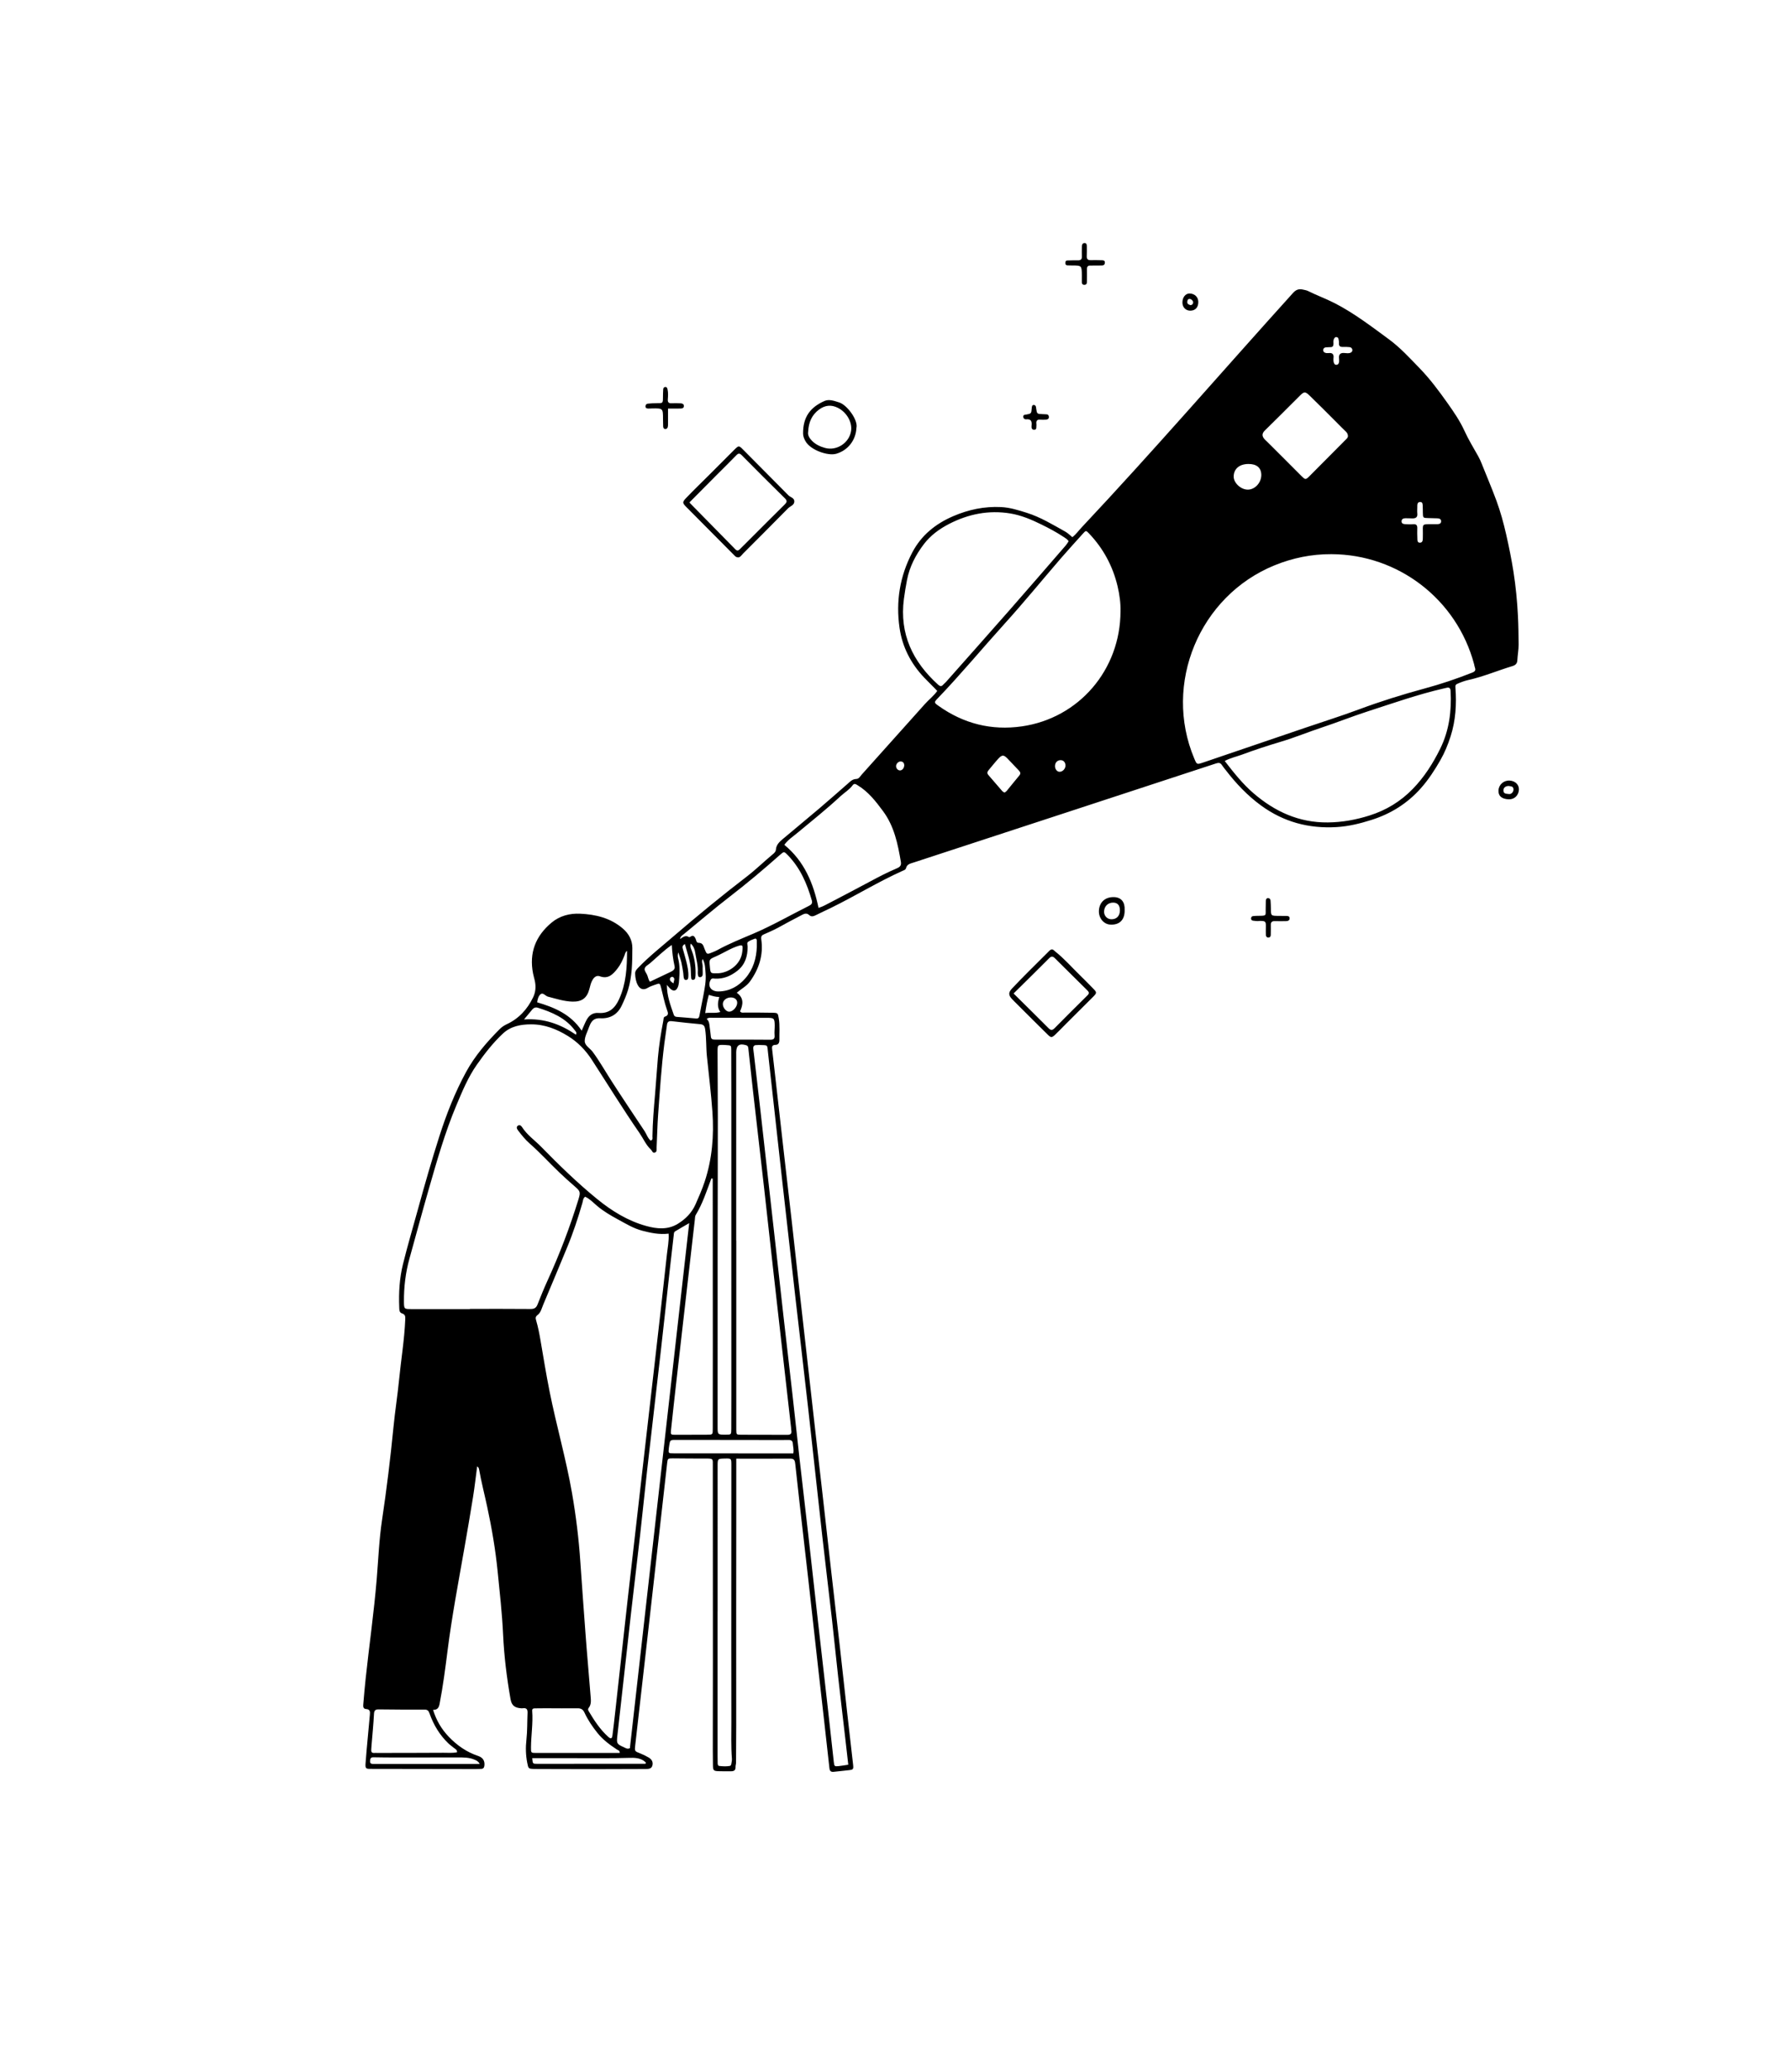 <?xml version="1.0" encoding="utf-8"?>
<!-- Generator: Adobe Illustrator 27.0.0, SVG Export Plug-In . SVG Version: 6.00 Build 0)  -->
<svg version="1.1" xmlns="http://www.w3.org/2000/svg" xmlns:xlink="http://www.w3.org/1999/xlink" x="0px" y="0px"
	 viewBox="0 0 1920 2222" style="enable-background:new 0 0 1920 2222;" xml:space="preserve">
<g id="Layer_1">
</g>
<g id="Layer_2">
</g>
<g id="Layer_4">
</g>
<g id="Layer_3">
	<g>
		<path d="M789.75,1564.13c0,19.48,0.01,38.22,0,56.96c-0.03,36.4-0.08,72.8-0.09,109.2c-0.01,39.95,0.04,79.9,0.03,119.86
			c0,13.3-0.08,26.6-0.19,39.9c-0.01,1.65-0.64,3.31-0.56,4.94c0.15,3.21-1.71,4.29-4.38,4.35c-4.51,0.1-9.03,0.06-13.54-0.06
			c-5.44-0.14-6.22-0.75-6.31-6.17c-0.18-10.94-0.14-21.89-0.13-32.84c0.02-26.86,0.1-53.71,0.09-80.57
			c-0.01-57.31-0.06-114.61-0.08-171.92c-0.01-11.89,0.04-23.78-0.01-35.67c-0.04-7.75,0.88-8.16-7.47-8.08
			c-11.88,0.11-23.75-0.2-35.63-0.21c-5.1,0-5.32,0.22-5.87,5.03c-3.45,30.26-6.83,60.53-10.24,90.8
			c-4.05,35.92-8.1,71.85-12.17,107.77c-3.94,34.73-7.93,69.45-11.86,104.18c-0.71,6.24-0.62,6.27,5.43,8.62
			c3.11,1.21,6.08,2.66,8.96,4.36c3.24,1.92,4.92,4.63,4.12,8.3c-0.85,3.9-4.15,4.02-7.37,4.03c-16.65,0.05-33.31,0.16-49.96,0.15
			c-20.47,0-40.93-0.09-61.4-0.15c-2.62-0.01-5.24,0.04-7.86-0.04c-6.59-0.2-6.47-0.27-7.73-6.62c-1.64-8.26-1.79-16.6-0.86-24.88
			c1.06-9.5,0.76-19.01,1.19-28.51c0.16-3.47-0.75-5.57-4.68-5.14c-0.71,0.08-1.43,0.14-2.13,0.09c-7.05-0.47-10.25-3.06-11.44-9.83
			c-4.06-22.99-6.9-46.11-7.99-69.45c-1.05-22.57-3.59-45.01-5.84-67.48c-2.32-23.22-6.24-46.17-11.13-68.95
			c-2.89-13.49-6.35-26.85-8.77-40.44c-0.2-1.14-0.61-2.28-2.06-3.29c-1.48,11.13-2.69,22.08-4.43,32.93
			c-3.04,18.99-6.32,37.95-9.65,56.89c-6.29,35.8-13.08,71.52-17.65,107.59c-2.42,19.1-4.89,38.18-8.54,57.11
			c-0.79,4.08-2.04,6.62-7.01,6.65c3.5,11.34,9.14,20.79,16.88,28.86c8.82,9.2,19.08,16.38,31.35,20.48
			c5.26,1.76,7.34,5.33,6.83,10.25c-0.23,2.25-1.11,3.57-3.45,3.65c-2.14,0.08-4.28,0.18-6.42,0.17
			c-37.59-0.05-75.18-0.12-112.77-0.18c-4.41-0.01-5.21-0.66-4.88-5.54c0.59-8.77,1.46-17.53,2.24-26.29
			c0.78-8.76,1.6-17.52,2.42-26.28c0.29-3.09,0.23-5.8-3.93-6.03c-3.52-0.19-3.33-2.96-3.14-5.28c0.76-9.25,1.6-18.49,2.58-27.72
			c3.78-35.46,8.89-70.77,11.82-106.34c1.73-21.09,2.56-42.27,5.69-63.22c4.96-33.15,9.02-66.4,12.29-99.76
			c1.66-17.01,4.36-33.92,6.03-50.93c2.1-21.51,5.72-42.86,6.6-64.5c0.13-3.08,0.15-5.4-3.54-6.55c-3.02-0.94-2.8-4.03-2.91-6.68
			c-0.62-15.52,0.26-30.89,4-46.05c5-20.32,11-40.35,16.52-60.53c7.03-25.68,14.42-51.26,22.51-76.61
			c7.59-23.77,16.73-47.06,28.7-69.01c9.38-17.2,22.13-31.98,35.93-45.84c2.2-2.21,4.73-3.96,7.57-5.28
			c13.02-6.05,22.08-15.92,28.31-28.75c2.87-5.91,3.2-11.83,1.85-18.03c-0.56-2.55-1.34-5.06-1.85-7.63
			c-4.35-22.17,2.68-40.27,19.85-54.59c8.86-7.39,19.67-10.07,30.67-9.56c16.53,0.77,32.35,4.46,45.59,15.75
			c6.68,5.7,10.39,12.71,10.38,21.01c-0.02,15.19-0.19,30.45-4.7,45.25c-1.75,5.72-4.14,11.13-6.68,16.5
			c-4.59,9.72-12.67,14.19-23.04,13.61c-6.27-0.35-9.2,2.59-11.27,7.61c-0.27,0.66-0.59,1.31-0.81,1.98
			c-1.66,4.96-4.6,9.93-4.57,14.88c0.02,4.85,5.69,7.67,8.59,11.61c7.48,10.16,13.66,21.15,20.48,31.73
			c11.47,17.79,23.26,35.37,34.99,52.99c2.31,3.47,3.48,7.76,6.71,10.46c2.7-1.07,1.85-3.02,1.87-4.5c0.21-15,1.46-29.92,2.76-44.85
			c1.16-13.24,1.95-26.52,3.1-39.76c1.16-13.27,3.29-26.42,5.78-39.5c0.31-1.63,0.04-3.83,1.77-4.4c4.56-1.5,3.21-4.43,2.17-7.35
			c-2.73-7.63-4.22-15.58-6.23-23.4c-1.35-5.24-1.4-5.33-6.55-3.44c-2.64,0.97-5.33,1.78-7.82,3.31c-4.45,2.74-8.26,1.56-10.67-2.88
			c-2.09-3.85-2.73-8.08-2.87-12.39c-0.09-2.57,1.36-4.28,3.11-6.1c11.73-12.18,24.97-22.66,37.75-33.64
			c25.79-22.16,52.06-43.75,79.04-64.45c9.64-7.39,18.25-15.9,27.57-23.62c1.71-1.41,3.37-2.91,3.52-5.12
			c0.35-5.05,3.6-8.18,7.06-11.1c13.07-11.02,26.28-21.86,39.31-32.92c10.14-8.61,20.1-17.44,30.13-26.18
			c2.85-2.48,5.36-5.43,9.62-5.56c3.05-0.09,4.25-2.85,5.94-4.73c22.61-25.15,45.19-50.33,67.7-75.57
			c4.24-4.75,9.41-8.62,13.31-14.1c-4.61-4.95-9.46-9.47-14-14.27c-14.36-15.15-23.51-32.87-26.46-53.42
			c-4.06-28.27,0.3-55.38,13.64-80.77c9.69-18.46,24.97-30.79,43.91-38.94c16.41-7.06,33.42-10.65,51.36-9.77
			c9.6,0.47,18.47,3.3,27.6,6.17c14.76,4.66,27.64,12.57,40.92,19.96c2.92,1.62,5.3,3.91,7.95,6.16c3.97-3.09,6.69-7,9.9-10.42
			c77.32-82.25,151.07-167.72,226.75-251.44c3.19-3.53,6.3-4.68,10.6-3.65c1.85,0.44,3.82,0.69,5.48,1.52
			c9.57,4.77,19.62,8.4,29.15,13.33c20.63,10.66,38.91,24.73,57.49,38.34c12.28,9,22.59,20.31,33.18,31.25
			c11.15,11.51,20.67,24.33,29.84,37.29c6.65,9.4,13.29,19.01,18.16,29.7c4.32,9.48,9.82,18.44,14.93,27.55
			c1.41,2.51,2.53,5.09,3.59,7.75c5.26,13.23,10.89,26.32,15.8,39.68c4.34,11.81,7.68,24,10.46,36.27
			c2.99,13.19,5.71,26.47,7.8,39.83c2.46,15.71,4.01,31.55,4.8,47.47c0.51,10.22,0.64,20.42,0.72,30.65
			c0.04,5.74-1.1,11.34-1.37,17.03c-0.16,3.32-2.06,5.12-5.12,6.04c-15.93,4.78-31.28,11.39-47.57,15
			c-3.96,0.88-7.71,2.3-11.44,3.93c-2.24,0.98-2.44,1.93-2.27,4.22c1.31,17.69,0.29,35.19-5.17,52.22
			c-2.84,8.85-6.34,17.45-10.97,25.52c-6.14,10.73-12.85,21.08-21.12,30.34c-14.39,16.13-32,27.15-52.56,33.69
			c-12.26,3.9-24.56,6.96-37.52,7.75c-29.85,1.8-56.9-5.42-81.16-23.14c-14.53-10.61-26.7-23.46-37.62-37.62
			c-1.45-1.87-3.03-3.66-4.29-5.66c-1.74-2.75-3.67-2.72-6.63-1.75c-108.03,35.47-216.1,70.82-324.17,106.19
			c-3.35,1.1-7.06,1.68-8.1,6.01c-0.45,1.87-2.3,2.26-3.8,2.93c-26.25,11.82-50.77,26.98-76.58,39.63
			c-5.54,2.72-11.2,5.22-16.69,8.03c-2.37,1.21-4.68,1.65-6.62-0.15c-2.93-2.73-5.51-1.59-8.37-0.04
			c-6.87,3.72-13.89,7.17-20.68,11.03c-6.22,3.54-12.66,6.57-19.23,9.34c-2.8,1.18-3.77,2.22-3.27,5.74
			c2.38,16.6-2.41,31.47-12.08,44.94c-3.68,5.13-9.36,7.95-14.24,12.16c7.97,5.62,6.82,12.81,3.52,19.97
			c1.6,1.91,3.33,1.29,4.95,1.3c9.96,0.03,19.93-0.07,29.89,0.18c5.78,0.15,5.76,0.42,6.69,5.91c1.33,7.81,0.53,15.67,0.68,23.51
			c0.05,2.82-1.26,4.96-3.93,4.99c-4.52,0.04-4.12,2.52-3.74,5.62c1.21,9.91,2.27,19.83,3.4,29.75c3.18,28.12,6.35,56.25,9.56,84.37
			c2.67,23.38,5.42,46.75,8.06,70.13c2.6,22.93,5.09,45.87,7.66,68.8c2.6,23.16,5.24,46.32,7.85,69.48
			c3.14,27.89,6.26,55.78,9.42,83.67c2.49,21.97,5.05,43.93,7.54,65.89c3.24,28.6,6.42,57.22,9.67,85.82
			c3.11,27.41,6.32,54.81,9.42,82.21c2.62,23.16,5.12,46.33,7.71,69.5c2.06,18.44,4.15,36.88,6.3,55.31
			c0.77,6.64,0.77,6.72-5.79,7.39c-4.97,0.5-9.93,1.16-14.9,1.62c-2.73,0.25-4.18-0.61-4.54-3.89c-3.9-35.66-8.02-71.3-12.03-106.95
			c-3.53-31.44-6.97-62.89-10.51-94.32c-3.04-26.95-6.19-53.9-9.25-80.85c-1.67-14.66-3.31-29.32-4.85-43.99
			c-0.36-3.39-0.87-5.9-5.27-5.86C828.72,1564.22,809.71,1564.13,789.75,1564.13z M504.05,1403.75c0-0.07,0-0.14,0-0.21
			c21.65,0,43.3-0.11,64.95,0.1c3.95,0.04,6.1-1.1,7.54-4.75c3.4-8.61,6.86-17.21,10.71-25.62c12.96-28.34,24.06-57.37,33.22-87.16
			c2.39-7.78,2.03-8.73-4.11-14.04c-5.57-4.81-11.04-9.76-16.37-14.83c-10.68-10.15-20.55-21.13-31.65-30.84
			c-4.87-4.26-8.87-9.24-12.74-14.36c-1.18-1.56-2.11-3.55-0.08-4.99c1.57-1.1,3.27-0.29,4.27,1.3
			c5.44,8.61,13.82,14.34,20.78,21.46c19.11,19.55,38.71,38.6,59.9,55.89c15.74,12.84,32.94,23.46,52.71,28.93
			c11.37,3.15,23.04,4.32,33.89-2.34c8.28-5.09,14.94-11.83,18.92-20.77c3.57-8.02,7.11-16.08,9.87-24.44
			c8.04-24.32,10.08-49.37,8.3-74.7c-1.4-19.9-3.86-39.73-5.9-59.59c-1-9.69-0.45-19.47-1.9-29.14c-0.49-3.29-1.55-5.08-5.19-5.4
			c-10.19-0.89-20.35-2.03-30.51-3.21c-3.23-0.38-4.86,0.62-5.27,3.99c-0.8,6.6-1.94,13.15-2.77,19.75
			c-3.21,25.45-4.85,51.04-6.71,76.61c-0.84,11.62-1.03,23.29-1.61,34.93c-0.1,2.01,0.69,4.72-1.92,5.61
			c-2.42,0.82-2.82-1.95-4.12-3.15c-5.38-4.92-8.08-11.67-12.12-17.51c-17.86-25.82-34.29-52.56-51.36-78.9
			c-6.64-10.24-15.13-18.99-25.57-25.42c-12.06-7.43-24.93-12.58-39.53-12.54c-11.25,0.03-21.76,1.98-30.22,9.87
			c-10.64,9.93-19.53,21.4-27.88,33.27c-9.51,13.51-15.75,28.7-22.1,43.81c-12.27,29.16-20.87,59.55-29.6,89.87
			c-7.1,24.66-13.74,49.46-20.63,74.18c-4.25,15.23-6.1,30.78-5.97,46.54c0.07,7.79,0.35,7.78,7.97,7.78
			C462.17,1403.75,483.11,1403.75,504.05,1403.75z M1428.15,594.23c-21.21-0.1-41.57,4.01-61.19,12.03
			c-80.52,32.9-119.65,127.13-85.96,207.14c2.74,6.5,2.74,6.5,9.15,4.39c0.45-0.15,0.9-0.29,1.35-0.45
			c36.18-12.31,72.38-24.57,108.54-36.95c19.08-6.53,38.35-12.52,57.26-19.57c23.35-8.71,47.17-16.15,71.2-22.66
			c17.24-4.67,34.01-10.32,50.57-16.88c3.35-1.33,3.99-2.65,2.91-5.64c-0.4-1.11-0.53-2.32-0.83-3.46
			C1562.6,642.79,1499.94,594.47,1428.15,594.23z M717.17,1322.85c-10.13,1.19-19.11-0.77-28.15-3.11
			c-9.62-2.49-17.89-7.65-26.42-12.27c-7.72-4.18-15.28-8.59-22.09-14.35c-4.07-3.44-7.85-7.55-12.86-9.86
			c-2.4,1.72-2.29,4.38-2.92,6.55c-4.74,16.46-10.12,32.7-16.71,48.52c-8.42,20.18-16.72,40.42-25.29,60.54
			c-1.65,3.88-2.6,8.55-6.01,11.14c-2.62,1.99-2.33,3.55-1.61,5.99c2.07,7.06,3.45,14.27,4.69,21.52
			c3.13,18.27,6.09,36.57,9.73,54.73c7.27,36.34,17.61,72.01,23.99,108.57c4.29,24.62,7.33,49.41,8.99,74.29
			c1.71,25.62,3.67,51.22,5.53,76.83c1.62,22.28,3.72,44.53,5.45,66.81c0.34,4.34,0.96,8.94-2.13,12.76c-0.95,1.18-0.52,2.37,0,3.25
			c5.97,10.04,12.29,19.84,21.09,27.71c2.76,2.46,4.02,1.97,4.49-1.66c1.02-7.78,1.91-15.57,2.77-23.37
			c4.46-40.18,8.83-80.37,13.34-120.54c4.76-42.3,9.63-84.58,14.48-126.87c5.03-43.95,10.1-87.89,15.11-131.84
			c4.31-37.81,8.67-75.61,12.74-113.44C716.14,1337.76,717.67,1330.74,717.17,1322.85z M1201.88,655.38
			c0.23-8.15-0.95-17.58-3.17-26.88c-5.14-21.54-15.31-40.39-30.58-56.45c-3.24-3.41-3.39-3.35-6.55,0.16
			c-7.95,8.84-15.99,17.6-23.76,26.6c-20.01,23.2-39.39,46.95-59.94,69.65c-24.08,26.6-46.98,54.24-71.83,80.15
			c-4.39,4.57-4.35,4.74,0.7,8.33c26.84,19.09,56.77,26.61,89.24,21.96C1157.18,770.16,1201.84,718.28,1201.88,655.38z
			 M1313.67,816.01c9.85,12.73,19.3,24.64,30.91,34.62c22.92,19.72,48.85,31.6,79.72,31.28c15.37-0.16,30.1-2.83,44.77-7.48
			c17.89-5.67,33.17-15.01,46.19-28.35c12.42-12.72,21.8-27.49,29.61-43.37c9.6-19.53,12.22-40.28,11.08-61.74
			c-0.18-3.3-1.54-4.2-4.52-3.38c-0.92,0.25-1.86,0.42-2.78,0.64c-27.81,6.37-54.69,15.93-81.77,24.66
			c-16.47,5.31-32.59,11.8-49.06,17.23c-14.65,4.83-28.95,10.78-43.72,15.18c-14.13,4.2-28.1,8.76-41.9,13.9
			C1326.24,811.4,1319.92,812.66,1313.67,816.01z M1146.28,580.37c-1.47-2.25-3.53-3.37-5.5-4.67c-7.55-5-15.54-9.25-23.63-13.23
			c-10.67-5.25-21.7-9.95-33.49-11.89c-23.09-3.8-45.05,0.63-65.65,11.24c-10.38,5.35-19.94,12.3-27.07,21.71
			c-8.69,11.46-15.33,24.08-18.07,38.41c-1.29,6.77-2.46,13.58-3.34,20.41c-4.85,37.46,9.51,67.28,36.78,91.91
			c1.85,1.67,3.55,2.16,5.37-0.07c0.89-1.1,2.12-1.92,3.06-2.98c22.86-25.81,45.78-51.56,68.53-77.47
			c20.05-22.83,39.9-45.83,59.81-68.79C1144.31,583.55,1145.24,581.88,1146.28,580.37z M789.69,1330.36c0.02,0,0.05,0,0.07,0
			c0,50.67,0,101.35,0,152.02c0,16.9-0.06,33.79,0,50.69c0.02,5.25,0.16,5.38,4.98,5.4c16.65,0.08,33.3,0.02,49.95,0.1
			c3.52,0.02,4.72-1.5,4.08-4.83c-0.18-0.93-0.14-1.9-0.24-2.85c-3.09-27.18-6.18-54.37-9.27-81.55
			c-3.08-27.18-6.18-54.36-9.22-81.55c-3.52-31.43-6.93-62.87-10.49-94.29c-4.03-35.67-8.19-71.33-12.25-107.01
			c-1.59-13.94-3.07-27.9-4.56-41.85c-0.18-1.74-0.36-3.21-2.4-3.84c-7.26-2.26-10.6,0.08-10.67,7.59c0,0.48,0.01,0.95,0.01,1.43
			C789.69,1196.67,789.69,1263.51,789.69,1330.36z M909.88,1892.32c-1.14-10.01-2.17-19.2-3.23-28.38
			c-2.54-21.95-5.16-43.9-7.62-65.86c-2.3-20.53-4.32-41.09-6.65-61.61c-3.43-30.21-7.14-60.39-10.53-90.6
			c-5.09-45.34-9.92-90.71-15.02-136.05c-4.44-39.43-9.14-78.82-13.64-118.24c-4.82-42.25-9.59-84.5-14.31-126.76
			c-5.03-45.08-9.93-90.18-14.99-135.26c-1.13-10.1,0.4-8.58-10.14-9.03c-0.71-0.03-1.43,0.2-2.13,0.15
			c-2.85-0.19-3.84,1.34-3.63,3.91c0.15,1.89,0.46,3.77,0.68,5.66c2.3,19.85,4.63,39.69,6.88,59.55
			c3.19,28.11,6.32,56.22,9.47,84.33c2.68,23.87,5.38,47.74,8.05,71.61c2.43,21.74,4.8,43.48,7.27,65.21
			c3.17,27.89,6.45,55.76,9.6,83.65c2.56,22.67,4.95,45.36,7.51,68.03c3.18,28.12,6.5,56.22,9.69,84.34
			c3.5,30.94,6.9,61.9,10.39,92.84c3.6,31.9,7.27,63.79,10.87,95.7c2.02,17.95,3.94,35.9,5.96,53.85c0.53,4.69,0.8,4.92,5.2,4.47
			C902.83,1893.48,906.1,1892.88,909.88,1892.32z M877.98,973.54c4.48-1.37,8.37-3.57,12.31-5.64c14.7-7.74,29.47-15.34,44.09-23.24
			c8.77-4.74,17.61-9.28,26.8-13.18c2.95-1.25,5.94-2.54,5.14-7.2c-3.3-19.27-7.07-38.2-19.16-54.5
			c-7.84-10.57-15.75-20.81-27.23-27.72c-1.98-1.19-3.57-2.46-5.42,0.05c-3.58,4.86-8.85,7.85-13.18,11.88
			c-14.6,13.58-30.18,25.97-45.5,38.7c-5.01,4.16-10.67,7.82-14.54,13.24C862.78,923.52,872.49,947.2,877.98,973.54z
			 M739.24,1311.58c-5.94,3.45-10.58,6.08-15.13,8.85c-1.34,0.82-1.27,2.46-1.43,3.88c-1.37,12.02-2.78,24.04-4.12,36.07
			c-3.14,28.35-6.17,56.71-9.38,85.04c-4.99,43.92-10.15,87.83-15.12,131.75c-2.62,23.15-4.91,46.33-7.52,69.48
			c-3.09,27.38-6.46,54.73-9.56,82.12c-4.99,44.14-9.85,88.3-14.78,132.45c-0.93,8.32-0.7,8.92,6.97,12.35
			c1.81,0.81,3.66,2.36,6.47,1.03C696.78,1687.56,717.93,1500.26,739.24,1311.58z M764.49,1263.77c-0.5-0.01-1-0.03-1.49-0.04
			c-5,13.31-9.32,26.9-16.78,39.16c-0.8,1.32-0.72,3.21-0.91,4.86c-2.8,24.32-5.57,48.65-8.35,72.98
			c-3.64,31.9-7.3,63.79-10.92,95.69c-2.14,18.9-4.27,37.81-6.26,56.72c-0.55,5.27-0.31,5.38,4.67,5.39
			c11.18,0.02,22.35-0.05,33.53-0.1c6.69-0.03,6.55,0.08,6.54-6.77c-0.04-30.15,0.06-60.31,0.06-90.46
			c0-46.37-0.05-92.74-0.08-139.12C764.48,1289.31,764.49,1276.54,764.49,1263.77z M729.44,1006.95c3.08-1.99,5.79-4.58,9.68-2.03
			c0.33,0.22,1.3-0.37,1.87-0.73c2.62-1.64,3.77-0.15,4.95,2c0.96,1.75,0.7,4.86,3.5,4.84c4.63-0.02,5.09,3.55,6.29,6.51
			c2.45,6.06,2.41,6.09,8.31,3.67c1.76-0.72,3.55-1.41,5.2-2.32c12.5-6.89,25.76-12.17,38.84-17.74
			c20.59-8.78,39.9-19.98,59.87-29.93c2.52-1.26,3.66-2.75,2.85-5.6c-5.14-18.03-12.47-34.9-25.76-48.6
			c-3.97-4.1-4.15-4.12-8.39-0.36c-17.6,15.6-35.59,30.74-54.21,45.08c-16.58,12.77-32.41,26.42-48.61,39.64
			C732.03,1002.84,729.84,1003.99,729.44,1006.95z M784.45,1329.86c0-51.84,0.01-103.67,0-155.51c0-16.16-0.01-32.31-0.09-48.47
			c-0.02-4.89-0.13-4.89-5.1-5.21c-0.71-0.05-1.42-0.14-2.13-0.16c-7.3-0.21-7.47-0.21-7.46,7.33c0.03,23.32,0.3,46.65,0.3,69.97
			c-0.01,49.24-0.18,98.48-0.22,147.72c-0.05,61.39-0.02,122.79-0.03,184.18c0,8.73-0.01,8.73,8.94,8.69
			c5.6-0.02,5.7-0.02,5.74-5.97c0.09-12.83,0.07-25.67,0.07-38.5C784.46,1439.23,784.46,1384.55,784.45,1329.86z M769.73,1728.08
			c-0.01,0-0.03,0-0.04,0c0,51.6,0,103.21,0,154.81c0,2.62,0.03,5.23,0.1,7.85c0.03,1.21,0.28,2.74,1.55,2.89
			c3.77,0.44,7.58,0.69,11.36,0.02c1.04-0.18,1.53-1.07,1.67-2.05c0.28-1.88,0.84-3.79,0.69-5.64c-1.06-13.28-0.56-26.58-0.59-39.86
			c-0.12-51.78-0.06-103.56-0.05-155.35c0.01-39.92,0.03-79.83,0.05-119.75c0-7.15-0.01-7.15-6.94-7c-7.71,0.17-7.79,0.17-7.8,7.89
			C769.72,1623.96,769.73,1676.02,769.73,1728.08z M1445.79,467.02c-0.14-1.75-0.96-3.08-2.25-4.29c-2.94-2.77-5.74-5.68-8.6-8.53
			c-10.1-10.07-20.1-20.25-30.36-30.15c-4.72-4.55-5.99-4.08-10.46,0.42c-12.39,12.47-24.91,24.82-37.42,37.17
			c-2.63,2.59-3.27,5.16-1.31,8.05c1.05,1.55,2.58,2.79,3.92,4.13c12.28,12.26,24.62,24.47,36.83,36.8
			c3.62,3.66,4.41,3.99,7.91,0.49c13.25-13.25,26.4-26.6,39.63-39.87C1444.91,470.01,1446.13,468.94,1445.79,467.02z M664.71,1879.7
			c0.14-2.81-1.73-2.83-2.8-3.53c-7.77-5.11-15.2-10.57-21.09-17.93c-5.37-6.71-10.2-13.77-13.79-21.56
			c-1.64-3.56-3.71-4.93-7.58-4.87c-11.38,0.16-22.76-0.01-34.15-0.03c-3.8-0.01-7.6,0.04-11.4,0.1c-1.79,0.03-3.25,0.27-3.06,2.76
			c1.01,13.11-1.19,26.11-1.28,39.19c-0.04,5.88,0,5.89,5.71,5.89c24.71,0,49.43-0.01,74.14-0.02
			C654.53,1879.7,659.65,1879.7,664.71,1879.7z M490.26,1878.95c0.08-2.84-1.96-3.48-3.35-4.62c-2.01-1.66-4.18-3.15-6.05-4.95
			c-9.25-8.92-15.72-19.63-20-31.68c-0.94-2.65-1.85-4.5-5.33-4.48c-16.41,0.09-32.81-0.05-49.22-0.23c-3.5-0.04-4.94,0.92-5.15,4.8
			c-0.6,11.39-1.74,22.76-2.67,34.13c-0.12,1.42-0.18,2.85-0.29,4.27c-0.17,2.28,0.57,3.68,3.15,3.51c1.18-0.08,2.38,0,3.57,0
			c23.55-0.04,47.11-0.02,70.66-0.18C480.46,1879.47,485.43,1880.02,490.26,1878.95z M623.93,1105.19c2.16-4.77,3.5-8.29,5.28-11.57
			c2.69-4.96,6.81-7.86,12.71-7.43c11.38,0.85,17.73-4.98,22.24-14.98c7.44-16.47,8.4-33.73,8.43-51.57c-2.03,1.33-2.15,3.36-2.81,5
			c-1.94,4.87-4.1,9.66-7.32,13.77c-4.78,6.1-9.82,11.85-19.07,8.47c-3.32-1.21-5.87,0.7-7.69,3.65c-1.91,3.11-2.61,6.57-3.52,10.02
			c-2.55,9.7-8.1,13.75-18.07,13.5c-9.11-0.23-17.66-3.09-26.37-5.33c-2.84-0.73-5.26-4.96-8.12-2.44
			c-2.01,1.77-3.08,5.17-3.46,8.51C594.51,1080.24,611.96,1087.34,623.93,1105.19z M850.9,1558.52c0.8-4.31-0.35-7.31-0.48-10.39
			c-0.13-3.02-1.69-4.11-4.59-4.06c-5.7,0.11-11.39,0.07-17.09,0.06c-24.46-0.03-48.92-0.06-73.38-0.09
			c-10.46-0.01-20.92-0.08-31.38-0.03c-5.02,0.03-5.3,0.39-6.13,5.72c-0.15,0.94-0.29,1.88-0.4,2.83c-0.68,5.88-0.67,5.9,5.38,5.9
			c35.94,0.02,71.88,0.04,107.81,0.06C837.27,1558.53,843.89,1558.52,850.9,1558.52z M715.32,1056.11
			c-0.09,11.54,3.84,21.71,7.37,31.99c0.55,1.6,1.72,2.19,3.21,2.32c6.86,0.58,13.73,1.05,20.58,1.71c2.95,0.29,3.45-1.24,3.88-3.69
			c1.17-6.77,2.74-13.47,3.96-20.23c1.47-8.17,3.28-16.34,2.49-24.72c-0.47-4.99-0.23-10.19-3.16-15.15
			c-1.45,3.12,0.19,5.6,0.05,8.15c-0.15,2.83,0.17,5.69,0.01,8.52c-0.08,1.45-1,2.71-2.69,2.83c-1.94,0.14-2.23-1.34-2.44-2.79
			c-0.1-0.7-0.18-1.43-0.13-2.13c0.53-7.47-1.71-14.59-2.83-21.85c-0.51-3.31-1.69-6.35-4.66-9.25c-1.05,3.28,0.23,5.42,1.03,7.53
			c2.98,7.89,4.19,16.05,4.12,24.44c-0.01,1.66-0.09,3.34-0.41,4.96c-0.24,1.24-1.23,2.09-2.57,1.99c-1.04-0.08-1.67-0.94-1.75-1.94
			c-0.19-2.36-0.34-4.72-0.36-7.09c-0.1-10.23-3.8-19.55-6.36-29.37c-3.48,1.72-2.58,3.91-2.03,5.94c1.05,3.89,2.28,7.74,3.25,11.65
			c1.43,5.76,2.84,11.55,2.44,17.57c-0.1,1.45-0.39,3.03-2.1,3.29c-2.3,0.35-2.64-1.57-2.94-3.19c-0.26-1.39-0.17-2.85-0.39-4.25
			c-0.6-3.75-1.12-7.53-1.99-11.22c-0.8-3.42-2.02-6.74-3.29-10.84c-1.09,3.06-0.53,5.17-0.04,7.22c1.63,6.79,1.52,13.66,0.99,20.54
			c-0.25,3.3-0.24,6.67-1.66,9.77c-1.67,3.65-4.24,4.39-7.31,1.92C717.99,1059.42,716.74,1057.66,715.32,1056.11z M758.01,1092.65
			c2.76,2.32,2.87,5.6,3.24,8.82c0.38,3.3,0.96,6.57,1.22,9.88c0.19,2.39,1.35,3.39,3.61,3.4c3.08,0.01,6.17,0.02,9.25,0.03
			c16.88,0.01,33.75-0.08,50.63,0.11c3.72,0.04,5.21-0.85,4.85-4.8c-0.32-3.52,0.21-7.11,0.15-10.66c-0.12-7.51-0.82-8.01-8.16-8
			c-19.41,0.03-38.83-0.09-58.24-0.05C762.54,1091.39,760.3,1090.75,758.01,1092.65z M811.79,1014.95c0-2.13,0.04-4.26-0.01-6.38
			c-0.03-1.39-0.86-2.47-2.21-1.99c-2.44,0.86-4.96,1.81-7.05,3.29c-1.75,1.24-0.58,3.45-0.59,5.31
			c-0.01,10.1-2.54,19.1-10.97,25.77c-7.16,5.65-14.93,8.95-24.18,8.44c-1.5-0.08-3.34-0.71-4.43,1.2
			c-3.33,5.86-0.72,11.35,5.96,12.41c0.93,0.15,1.89,0.16,2.83,0.14c11.64-0.29,20.94-5.59,28.36-14.11
			C807.92,1039.34,811.37,1027.64,811.79,1014.95z M1077.52,849.92c0.85-0.66,1.71-1.1,2.28-1.79c4.54-5.51,8.97-11.11,13.56-16.58
			c1.88-2.24,0.98-3.78-0.69-5.51c-4.13-4.28-8.11-8.71-12.3-12.94c-3.76-3.79-5.62-3.79-9.45,0.34c-3.71,4-7.04,8.35-10.59,12.5
			c-1.44,1.68-1.74,3.31-0.22,5.07c4.97,5.77,9.91,11.56,14.93,17.29C1075.62,848.98,1076.57,849.32,1077.52,849.92z
			 M514.55,1891.49c-1.56-2.95-3.34-3.58-5.08-4.37c-6.03-2.75-12.44-2.6-18.84-2.6c-23.21,0.02-46.42,0.06-69.63,0.06
			c-6.88,0-13.75-0.14-20.63-0.23c-3.02-0.04-3.36,2.07-3.44,4.32c-0.07,2.14,1.25,2.86,3.19,2.83c1.42-0.02,2.85-0.01,4.27-0.01
			c27.75,0,55.49,0,83.24,0C496.31,1891.49,504.99,1891.49,514.55,1891.49z M692.28,1891.35c0.2-0.4,0.4-0.81,0.6-1.21
			c-0.85-0.74-1.61-1.6-2.55-2.19c-4.77-3.02-9.86-3.14-15.49-2.97c-18.76,0.58-37.55,0.31-56.32,0.33c-15.87,0.02-31.74,0-47.64,0
			c0.52,5.97,0.52,6.05,5.22,6.06c15.93,0.03,31.86-0.02,47.78-0.02C646.68,1891.34,669.48,1891.35,692.28,1891.35z M768.87,1043.67
			c11.03,0.24,25.71-8.3,27.33-23.17c0.82-7.5,0.65-7.96-6.6-5.39c-2.45,0.87-4.82,1.97-7.15,3.12c-4.9,2.41-9.64,5.16-14.63,7.35
			c-7.13,3.12-7.2,2.96-6.4,10.98c0.02,0.24,0.03,0.47,0.06,0.71C762.13,1043.69,762.27,1043.82,768.87,1043.67z M697.13,1052.72
			c7.5-3.58,14.92-7.17,22.39-10.65c2.59-1.21,4.74-2.87,4.07-5.91c-1.61-7.29-2.58-14.67-3.02-22.87
			c-9.02,6.21-15.96,13.37-23.51,19.76c-2.11,1.79-5.38,3.19-5.62,6.06c-0.17,2.04,1.81,4.22,2.73,6.38
			C695.18,1047.86,695.42,1050.55,697.13,1052.72z M1338.89,497.53c-9.6,0.13-15.58,5.31-15.61,13.52
			c-0.02,6.84,7.72,14,15.15,13.99c7.81-0.01,14.71-7.69,14.47-16.12C1352.7,501.43,1347.76,497.41,1338.89,497.53z M617.79,1109.53
			c1.17-2.54-0.32-3.5-1.07-4.51c-10-13.48-24.56-19.61-39.89-24.43c-2.2-0.69-4.25-0.04-5.78,1.77c-2.66,3.15-5.27,6.35-8.96,10.81
			C583.52,1091.68,601.26,1098.24,617.79,1109.53z M1536.14,562.09c1.9,0,3.8,0.05,5.7-0.01c2.05-0.07,3.96-0.66,3.96-3.1
			c0-2.41-1.89-3.08-3.94-3.16c-3.32-0.14-6.64-0.2-9.97-0.28c-5.57-0.14-5.58-0.13-5.72-5.97c-0.05-2.13,0.01-4.26-0.11-6.38
			c-0.11-2.07,0.2-4.93-2.73-4.91c-3.24,0.02-3.11,2.93-3.11,5.34c0,2.38-0.21,4.78,0.03,7.13c0.41,3.87-1.65,5.12-4.99,5.14
			c-2.61,0.02-5.23-0.25-7.83-0.17c-1.98,0.06-3.95,0.7-4.08,3.11c-0.14,2.51,1.8,3.14,3.81,3.23c2.85,0.13,5.72,0.3,8.55,0.06
			c3.51-0.3,4.66,1.15,4.5,4.5c-0.17,3.56,0,7.13,0.09,10.69c0.05,2.13-0.09,4.82,2.95,4.63c2.69-0.17,2.89-2.67,2.9-4.89
			c0-1.66,0.05-3.33,0.05-4.99C1526.2,561.75,1524.72,562.01,1536.14,562.09z M1450.63,375.44c-0.17-1.78-1.22-3.03-3.08-3.21
			c-2.35-0.23-4.73-0.29-7.09-0.21c-2.89,0.1-4.47-0.79-4.24-4.03c0.12-1.62-0.24-3.31-0.6-4.92c-0.21-0.96-1.15-1.49-2.12-1.62
			c-1.06-0.15-1.74,0.52-2.3,1.34c-1.17,1.7-0.94,3.67-0.87,5.53c0.09,2.64-0.75,4.06-3.59,3.93c-1.18-0.06-2.37,0.19-3.55,0.16
			c-2.22-0.04-3.88,0.84-3.86,3.15c0.02,1.89,1.62,2.82,3.4,3.06c2.29,0.31,5.08-0.85,6.78,1.02c1.66,1.82,0.54,4.57,0.79,6.89
			c0.05,0.47,0.04,0.96,0.15,1.42c0.41,1.68,1.03,3.38,3.12,3.22c1.96-0.15,2.68-1.7,2.82-3.52c0.21-2.78-1.01-6.25,1.12-8.12
			c2.09-1.83,5.5-0.68,8.33-0.74c1.22-0.03,2.35-0.22,3.38-0.89C1450.06,377.33,1450.54,376.57,1450.63,375.44z M760.3,1066.81
			c-1.8,6.52-2.92,12.69-3.85,19.54c5.5-0.87,10.55,0.48,16.19-1.15c-3.71-5.34-2.65-10.63-1.13-16.13
			C767.55,1069.1,764.44,1068.05,760.3,1066.81z M783.99,1069.57c-4.9-0.02-8.81,3.29-8.65,7.34c0.15,3.86,3.57,7.88,6.74,7.93
			c4.02,0.06,8.73-5.18,8.66-9.64C790.7,1071.83,788.01,1069.59,783.99,1069.57z M1131.63,821.38c-0.06,3.26,1.97,6,4.6,6.2
			c3.4,0.26,6.71-3.14,6.63-6.8c-0.07-3.34-2.1-5.6-5.07-5.65C1134.2,815.06,1131.69,817.61,1131.63,821.38z M969.93,820.35
			c-0.16-2-1.15-3.71-3.75-3.83c-2.49-0.12-4.97,2.39-5.03,4.94c-0.06,2.5,1.96,4.71,4.27,4.67
			C967.85,826.09,969.9,823.63,969.93,820.35z M722.32,1054.49c0.44-2.78,2.14-5.16-0.51-6.86c-0.66-0.43-2.62,0.12-3.04,1.28
			C717.84,1051.46,719.83,1052.66,722.32,1054.49z"/>
		<path d="M791.78,597.71c-2.15-0.1-2.89-0.94-3.76-1.81c-17.2-17.38-34.47-34.7-51.69-52.06c-4.44-4.48-4.68-5.32-0.3-9.91
			c8.17-8.54,16.69-16.74,25.05-25.09c8.7-8.7,17.39-17.41,26.09-26.11c5.32-5.32,5.28-5.26,10.4-0.09
			c16.02,16.17,32.11,32.27,48.1,48.48c2.21,2.24,6.68,2.78,6.33,6.96c-0.32,3.77-4.4,4.66-6.67,6.96
			c-15.97,16.22-32.07,32.32-48.16,48.43C795.39,595.25,793.99,597.74,791.78,597.71z M739.69,538.57c0.08,0.3,0.08,0.6,0.22,0.75
			c16.29,16.57,32.6,33.12,48.85,49.73c1.83,1.87,3.19,1.51,4.78-0.09c3.35-3.37,6.73-6.71,10.09-10.07
			c12.6-12.59,25.17-25.21,37.85-37.72c2.38-2.35,3.39-3.91,0.42-6.83c-15.59-15.29-31.01-30.77-46.38-46.29
			c-2.27-2.29-3.64-2.05-5.76,0.15c-6.76,7.01-13.74,13.8-20.61,20.7C759.31,518.78,749.49,528.69,739.69,538.57z"/>
		<path d="M1128.37,1018.05c1.66,0.13,2.44,1.45,3.55,2.32c9.58,7.51,17.52,16.73,26.22,25.16c4.78,4.63,9.42,9.4,14.08,14.15
			c4.53,4.6,4.56,4.91-0.15,9.64c-9.57,9.6-19.22,19.13-28.82,28.71c-3.87,3.86-7.61,7.87-11.6,11.61
			c-3.36,3.15-4.37,3.19-7.74-0.11c-10.88-10.65-21.61-21.44-32.4-32.18c-2.01-2-4.05-3.98-5.99-6.05c-3.79-4.04-4-6.98-0.22-11.06
			c5.82-6.28,11.87-12.34,17.89-18.41c7.02-7.08,14.13-14.08,21.2-21.11C1125.56,1019.54,1126.59,1018.17,1128.37,1018.05z
			 M1087.2,1065.33c13.04,12.92,25.38,25.07,37.62,37.33c2.42,2.42,4.09,2.17,6.42-0.19c11.68-11.84,23.47-23.57,35.31-35.25
			c2.1-2.07,1.6-3.4-0.25-5.22c-11.67-11.47-23.26-23.02-34.88-34.56c-1.99-1.97-3.68-2.33-5.96-0.04
			C1113.06,1039.84,1100.52,1052.15,1087.2,1065.33z"/>
		<path d="M918.61,458.86c-0.59,13.3-9.26,24.14-21.63,27.71c-8.93,2.58-27.71-3.91-33.04-13.54c-1.39-2.52-2.51-5.12-2.54-8.04
			c-0.18-17.76,7.67-28.23,22.88-34.98c5.08-2.25,10.61-0.12,15.91,1.55C908.52,434.17,920.68,450.46,918.61,458.86z M866.85,463.08
			c-0.63,3.41,1.19,6.6,3.97,9.46c3.92,4.03,8.79,6.31,14.11,7.78c12.49,3.46,25.97-5.32,27.96-18.21
			c1.44-9.37-4.73-20.05-14.16-24.79c-7.11-3.58-13.79-2.83-20.07,1.77C870.83,444.81,867.29,452.78,866.85,463.08z"/>
		<path d="M1160.45,295.04c-0.22-10.36-0.22-10.36-10.61-10.37c-1.66,0-3.32-0.05-4.98-0.11c-1.44-0.05-2.07-0.94-2.14-2.28
			c-0.07-1.55,0.29-2.93,2.16-2.99c3.8-0.12,7.6-0.17,11.39-0.13c2.93,0.03,4.35-1.07,4.19-4.21c-0.17-3.32-0.02-6.65,0.02-9.98
			c0.03-1.94,0.14-4.15,2.6-4.34c2.82-0.22,2.61,2.34,2.69,4.07c0.15,3.32-0.04,6.65-0.11,9.97c-0.05,2.82,0.93,4.42,4.13,4.31
			c4.03-0.15,8.08,0.03,12.11,0.08c1.82,0.02,3.35,0.38,3.2,2.73c-0.14,2.06-1.32,2.87-3.28,2.88c-4.04,0.01-8.08,0.17-12.12,0.08
			c-2.75-0.07-3.85,1.08-3.8,3.78c0.08,4.27,0,8.55-0.02,12.82c-0.01,1.98-0.04,4.05-2.73,4.09c-2.72,0.04-2.75-2-2.73-3.99
			C1160.47,299.32,1160.45,297.18,1160.45,295.04z"/>
		<path d="M716.56,438.1c0,5.9,0.02,11.08-0.01,16.26c-0.01,1.18,0.01,2.4-0.28,3.52c-0.3,1.18-1.16,2.14-2.5,2.15
			c-1.81,0.01-2.4-1.28-2.46-2.82c-0.11-2.61-0.15-5.22-0.15-7.84c-0.02-11.55-0.01-11.56-11.54-11.41
			c-1.42,0.02-2.85,0.21-4.27,0.14c-1.44-0.07-2.91-0.31-3-2.25c-0.08-1.74,1.06-2.83,2.47-2.99c3.27-0.39,6.59-0.49,9.89-0.55
			c5.97-0.1,6.4,0.54,6.39-6.21c0-2.84,0.11-5.69,0.27-8.53c0.07-1.21,0.5-2.33,1.96-2.55c1.97-0.29,2.39,1.15,2.71,2.55
			c0.79,3.51,0.54,7.08,0.28,10.61c-0.21,2.87,0.67,4.37,3.83,4.22c3.31-0.15,6.65-0.12,9.96,0.08c1.64,0.1,3.43,0.68,3.45,2.84
			c0.01,2.21-1.74,2.71-3.45,2.75C725.84,438.17,721.58,438.1,716.56,438.1z"/>
		<path d="M1348.94,987.7c-1.24-0.1-3.15-0.12-5.01-0.46c-1.17-0.22-2.14-1-2.01-2.48c0.12-1.32,0.76-2.27,2.12-2.41
			c1.65-0.18,3.31-0.28,4.96-0.29c10.57-0.09,8.29,0.18,8.63-8.97c0.09-2.37,0.02-4.74,0.13-7.1c0.07-1.5,0.65-2.96,2.39-2.95
			c1.59,0.01,2.58,1.16,2.68,2.77c0.18,2.84,0.35,5.68,0.37,8.53c0.06,7.67,0.03,7.68,7.85,7.79c2.85,0.04,5.69,0.07,8.54,0.04
			c1.8-0.02,3.57,0.25,3.69,2.38c0.14,2.47-1.82,3.14-3.83,3.19c-4.03,0.1-8.06,0.1-12.09-0.01c-2.99-0.09-4.34,1.11-4.25,4.17
			c0.1,3.55,0,7.12-0.06,10.68c-0.03,1.62-0.85,2.75-2.55,2.78c-1.73,0.03-2.6-1.22-2.67-2.73c-0.14-2.84-0.06-5.69-0.01-8.54
			c0.1-5.99-0.34-6.5-6.1-6.59C1351.02,987.48,1350.31,987.6,1348.94,987.7z"/>
		<path d="M1206.32,975.67c0.29,10.16-4.97,16.39-15.47,15.78c-7.05-0.41-12.5-7.03-12.13-14.89c0.44-9.3,7.01-15.04,16.65-14.56
			C1202.73,962.38,1206.73,967.38,1206.32,975.67z M1201.23,976.56c0.14-5.55-2.28-8.55-6.98-8.67c-5.7-0.15-9.83,3.81-9.99,9.57
			c-0.13,4.51,3.29,8.18,7.69,8.28C1197.54,985.87,1201.09,982.35,1201.23,976.56z"/>
		<path d="M1618.05,857.11c-7.42-0.42-11.04-3.64-10.73-9.53c0.32-6.26,5.63-10.93,11.99-10.56c6.05,0.36,10.17,4.45,9.9,9.83
			C1628.89,853.11,1624.15,857.46,1618.05,857.11z M1618.24,842.81c-3.47,0.04-5.7,1.95-5.61,4.91c0.11,3.85,3.45,3.32,5.7,3.72
			c2.81,0.5,5.28-2.3,5.06-5.24C1623.14,842.84,1620.34,843.3,1618.24,842.81z"/>
		<path d="M1109.02,434.21c2.34,0.51,2.2,2.35,2.43,3.94c0.85,5.68,0.84,5.67,6.56,5.92c1.42,0.06,2.83,0.18,4.24,0.21
			c1.65,0.03,2.57,0.68,2.79,2.45c0.28,2.27-1.13,3.03-2.85,3.22c-2.1,0.23-4.26,0.25-6.37,0.06c-3.06-0.28-4.44,0.94-4.23,3.99
			c0.05,0.71,0.2,1.44,0.1,2.12c-0.29,1.91,0.7,4.83-2.66,4.72c-2.54-0.08-2.75-2.52-2.55-4.32c0.49-4.49-0.31-7.4-5.8-6.89
			c-1.77,0.17-3.23-1.16-3.09-3.14c0.14-1.88,1.94-1.7,3.27-1.96c5.3-1.02,5.34-1.01,5.81-6.85
			C1106.81,435.93,1106.86,434.29,1109.02,434.21z"/>
		<path d="M1268.29,324.56c-0.09-5.64,3.31-9.95,7.76-9.84c5.28,0.13,9.08,3.68,9.27,8.67c0.23,6.01-3.06,9.74-8.6,9.75
			C1271.91,333.15,1268.37,329.55,1268.29,324.56z M1277.05,327.22c1.67-0.15,2.54-1.18,2.75-2.71c0.25-1.83-2.13-4.13-4.05-3.97
			c-1.88,0.16-2.1,1.76-2.23,3.08C1273.28,326.06,1275.17,326.68,1277.05,327.22z"/>
	</g>
</g>
<g id="Layer_5">
</g>
<g id="Layer_6">
</g>
</svg>
